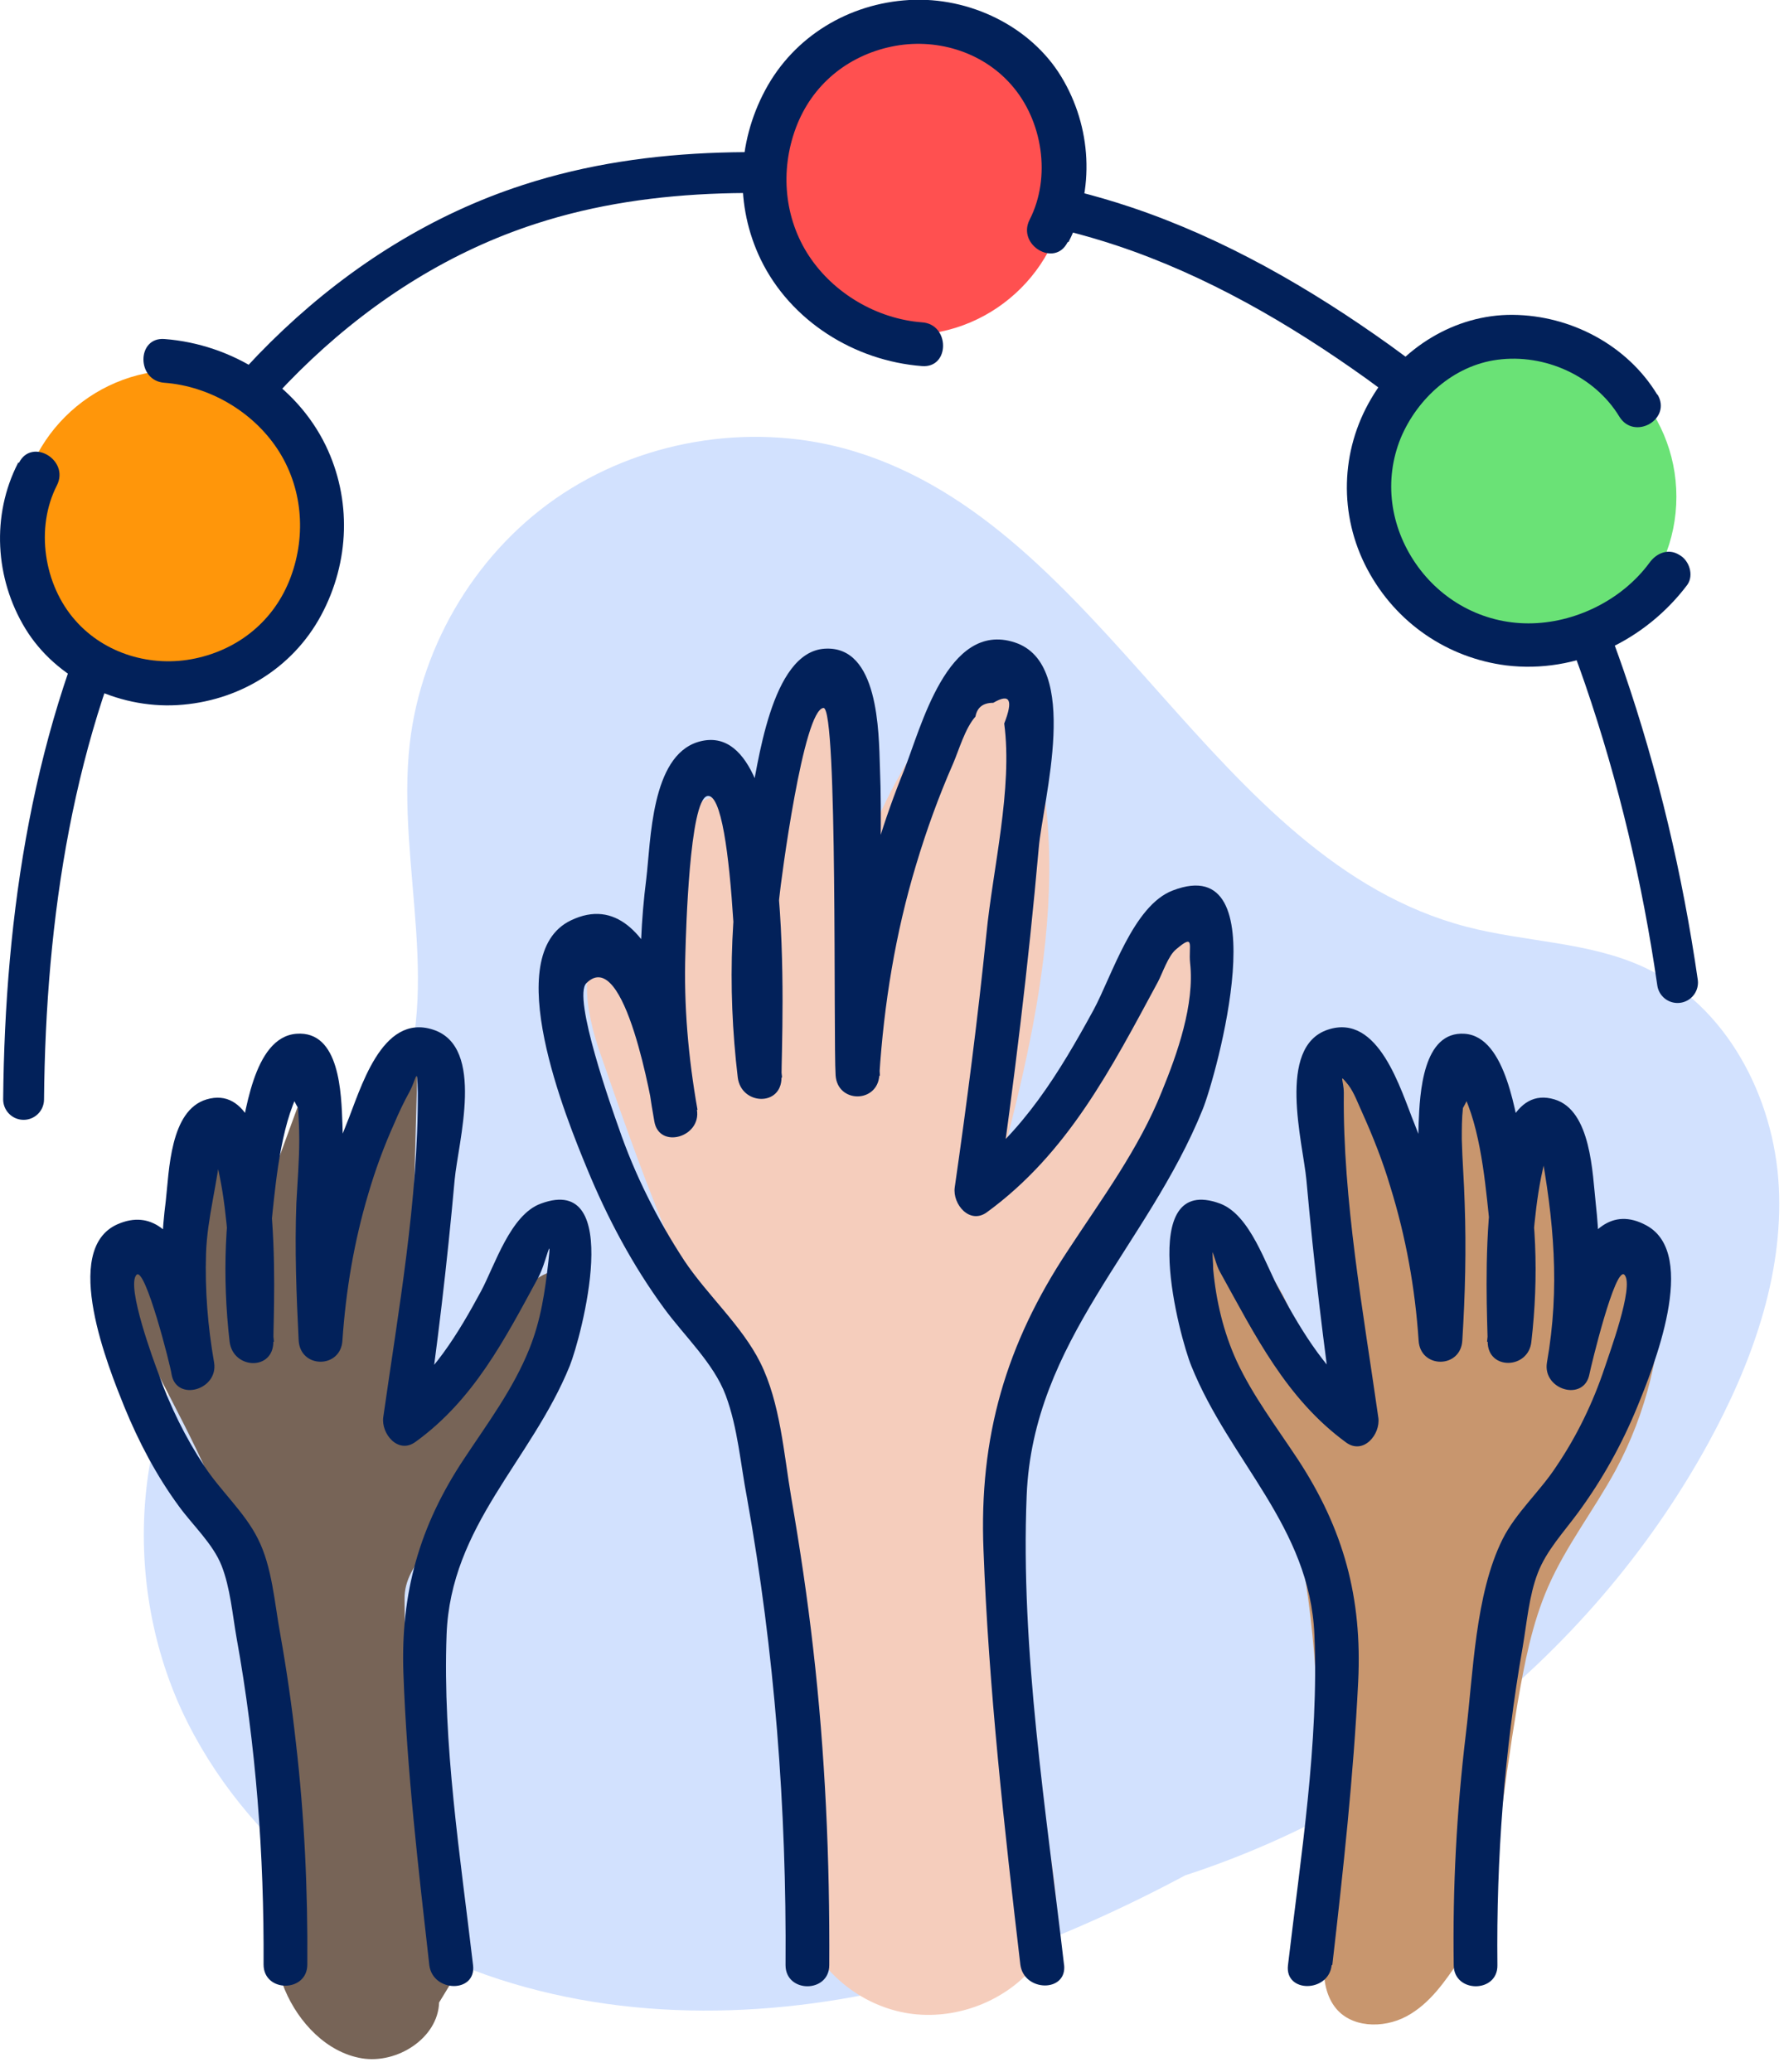 <?xml version="1.0" encoding="UTF-8"?> <svg xmlns="http://www.w3.org/2000/svg" width="31" height="36" viewBox="0 0 31 36" fill="none"><g clip-path="url(#clip0_147123_1671)"><path d="M7.22 30.93C10.89 33.22 15.52 33.93 19.71 32.84C23.9 31.75 27.6 28.87 29.68 25.08C30.43 23.71 30.99 22.18 30.91 20.62C30.83 19.06 30 17.47 28.58 16.81C27.62 16.36 26.51 16.37 25.48 16.1C21.07 14.95 19.2 9.16 14.84 7.84C13.16 7.33 11.26 7.61 9.79 8.57C8.32 9.53 7.32 11.17 7.12 12.92C6.88 15.05 7.76 17.34 6.81 19.27C6.17 20.57 4.85 21.37 3.93 22.48C2.3 24.45 2.09 27.4 3.16 29.72C4.24 32.04 6.46 33.73 8.91 34.46C11.36 35.19 14.03 35.02 16.48 34.3C18.93 33.58 21.21 32.34 23.35 30.93" fill="#D2E1FE"></path><path d="M25.81 34.32C25.92 32.74 26.11 31.16 26.37 29.59C26.49 28.9 26.62 28.21 26.9 27.57C27.21 26.86 27.7 26.23 28.07 25.55C28.61 24.55 28.89 23.41 28.87 22.27C28.87 22.13 28.85 21.98 28.75 21.89C28.51 21.68 28.19 22.01 28.05 22.29C27.8 22.8 27.54 23.31 27.29 23.82C27.41 22.63 27.42 21.43 27.33 20.24C27.3 19.8 27.14 19.24 26.7 19.2C26.47 19.96 26.34 20.76 26.32 21.56C26.33 20.67 26.28 19.78 26.16 18.89C26.13 18.69 26.06 18.45 25.86 18.42C25.64 18.39 25.51 18.67 25.46 18.89C25.27 19.69 25.08 20.48 24.89 21.28C24.7 20.13 24.04 19.05 23.1 18.36C22.79 20.38 22.92 22.46 23.48 24.42C22.9 24.02 22.67 23.28 22.36 22.64C22.06 22 21.52 21.34 20.81 21.36C20.56 22.37 21.23 23.35 21.7 24.28C23.21 27.23 22.85 30.74 22.99 34.06C23 34.34 23.02 34.63 23.19 34.86C23.46 35.23 24.03 35.25 24.44 35.03C24.85 34.81 25.11 34.42 25.37 34.04" fill="#C8966E"></path><path d="M18.35 34.03C18.53 32 17.53 29.94 17.42 27.91C17.32 26.01 18.14 24.09 18.69 22.27C19.33 20.14 20.97 18.33 21.14 16.11C20.67 15.98 20.16 16.22 19.84 16.58C19.52 16.94 19.33 17.41 19.14 17.86C18.67 18.99 18.12 20.14 17.19 20.94C18.01 17.96 18.82 14.71 17.64 11.85C17.57 11.68 17.45 11.48 17.26 11.48C17.13 11.48 17.02 11.58 16.93 11.68C15.78 12.92 14.98 14.48 14.63 16.13C14.69 15.07 14.76 14.02 14.82 12.96C14.84 12.71 14.85 12.45 14.75 12.21C14.65 11.97 14.41 11.78 14.16 11.83C13.98 11.87 13.84 12.02 13.73 12.17C13 13.2 12.93 14.53 12.88 15.78C12.88 15.31 12.86 14.84 12.86 14.38C12.86 14.24 12.86 14.08 12.76 13.97C12.6 13.76 12.24 13.83 12.07 14.03C11.9 14.23 11.87 14.51 11.84 14.77C11.77 15.43 11.7 16.1 11.62 16.76C11.24 16.68 10.9 16.46 10.65 16.16C10 16.58 10.17 17.56 10.43 18.3C10.84 19.48 11.25 20.66 11.75 21.81C12.13 22.66 12.55 23.49 12.83 24.37C13.2 25.54 13.29 26.78 13.38 28.01C13.48 29.31 13.57 30.61 13.67 31.91C13.71 32.51 13.76 33.14 14.03 33.68C14.38 34.39 15.09 34.9 15.87 34.99C16.65 35.08 17.47 34.76 17.97 34.16" fill="#F5CDBC"></path><path d="M7.88 34.38C7.42 33.33 7.49 32.27 7.26 31.15C7.03 30.02 7.03 27.92 7.03 27.78C7.02 27.13 7.73 26.69 8.12 26.17C8.84 25.18 9.45 24.11 9.93 22.99C10.06 22.68 10.12 22.23 9.82 22.11C9.65 22.04 9.47 22.12 9.32 22.22C8.35 22.89 8.17 24.44 7.08 24.89C7.14 22.7 7.2 20.51 7.26 18.32C6.87 18.28 6.61 18.72 6.46 19.08C6.19 19.75 5.92 20.41 5.65 21.08C5.76 20.31 5.65 19.51 5.33 18.8C5.13 19.34 4.94 19.87 4.74 20.41C4.36 20.54 4.27 19.55 3.91 19.73C3.83 19.77 3.79 19.86 3.76 19.94C3.6 20.37 3.54 20.84 3.57 21.3C3.58 21.43 3.59 21.59 3.49 21.68C3.35 21.8 3.14 21.68 2.95 21.65C2.58 21.59 2.26 21.95 2.22 22.32C2.18 22.69 2.34 23.05 2.5 23.38C3.09 24.58 3.79 25.74 4.12 27.03C4.33 27.87 4.39 28.73 4.44 29.59C4.5 30.64 4.57 31.69 4.63 32.74C4.67 33.36 4.71 34 4.95 34.57C5.19 35.14 5.68 35.66 6.29 35.76C6.9 35.86 7.61 35.41 7.63 34.79" fill="#776457"></path><path d="M8.22 34.14C8 32.26 7.69 30.3 7.76 28.4C7.83 26.5 9.23 25.38 9.9 23.73C10.1 23.23 10.86 20.37 9.4 20.91C8.87 21.1 8.6 21.98 8.36 22.43C7.96 23.17 7.52 23.9 6.83 24.4L7.39 24.83C7.6 23.39 7.77 21.95 7.9 20.5C7.96 19.84 8.44 18.19 7.53 17.89C6.62 17.59 6.26 18.95 6.02 19.53C5.53 20.73 5.27 22 5.19 23.29H5.95C5.87 22.03 6 20.78 5.95 19.52C5.93 19.01 5.91 17.9 5.15 17.96C4.39 18.02 4.26 19.4 4.14 19.94C3.9 21.05 3.86 22.18 3.99 23.31C4.05 23.79 4.75 23.82 4.75 23.31C4.75 22.65 4.98 18.69 3.59 19.1C2.95 19.29 2.94 20.35 2.88 20.87C2.75 21.88 2.8 22.88 2.98 23.87C3.06 24.36 3.8 24.15 3.72 23.67C3.61 23 3.24 20.74 2.04 21.27C1.05 21.71 1.89 23.77 2.16 24.44C2.41 25.05 2.72 25.64 3.11 26.17C3.35 26.5 3.7 26.82 3.85 27.2C4 27.58 4.04 28.05 4.11 28.45C4.45 30.33 4.59 32.22 4.58 34.13C4.58 34.62 5.34 34.62 5.34 34.13C5.35 32.84 5.29 31.55 5.14 30.26C5.07 29.63 4.98 29.01 4.87 28.39C4.77 27.85 4.73 27.22 4.48 26.73C4.25 26.27 3.83 25.9 3.55 25.47C3.22 24.97 2.96 24.44 2.76 23.88C2.68 23.67 2.19 22.35 2.37 22.15C2.52 21.98 2.97 23.76 2.98 23.87L3.72 23.67C3.61 23.04 3.56 22.41 3.58 21.78C3.6 21.15 3.79 20.53 3.84 19.9L3.68 19.87C3.73 20.06 3.78 20.25 3.82 20.45C3.89 20.8 3.93 21.16 3.96 21.52C4 22.11 4 22.71 4 23.31H4.76C4.68 22.58 4.65 21.85 4.73 21.12C4.8 20.45 4.9 19.41 5.27 18.83C5.02 18.78 4.99 18.93 5.18 19.25C5.19 19.43 5.2 19.61 5.2 19.79C5.2 20.16 5.17 20.53 5.15 20.9C5.12 21.7 5.15 22.49 5.19 23.29C5.22 23.78 5.92 23.78 5.95 23.29C6.01 22.42 6.15 21.58 6.4 20.74C6.52 20.33 6.67 19.92 6.85 19.52C6.93 19.33 7.02 19.14 7.12 18.96C7.24 18.73 7.25 18.49 7.26 18.98C7.27 20.84 6.92 22.79 6.66 24.62C6.62 24.91 6.92 25.27 7.22 25.05C8.23 24.32 8.77 23.27 9.35 22.2C9.49 21.95 9.59 21.38 9.53 21.91C9.47 22.44 9.4 22.93 9.2 23.43C8.92 24.13 8.47 24.73 8.06 25.35C7.29 26.51 6.96 27.67 7.01 29.07C7.07 30.76 7.27 32.46 7.46 34.14C7.52 34.62 8.28 34.63 8.22 34.14Z" fill="#02215A"></path><path d="M23.151 34.14C23.34 32.5 23.52 30.85 23.601 29.21C23.671 27.76 23.351 26.57 22.55 25.35C22.18 24.79 21.77 24.25 21.491 23.65C21.261 23.15 21.131 22.6 21.081 22.05C21.081 21.95 21.07 21.86 21.07 21.76C21.07 21.59 21.07 21.57 21.05 21.71C21.101 21.8 21.131 21.98 21.201 22.1C21.811 23.2 22.351 24.3 23.39 25.06C23.691 25.28 23.991 24.92 23.951 24.63C23.691 22.8 23.331 20.84 23.351 18.99C23.351 18.76 23.25 18.63 23.43 18.85C23.53 18.98 23.601 19.18 23.671 19.33C23.86 19.75 24.03 20.18 24.16 20.62C24.43 21.49 24.59 22.38 24.651 23.29C24.68 23.78 25.381 23.78 25.41 23.29C25.46 22.49 25.48 21.7 25.451 20.9C25.441 20.53 25.41 20.16 25.401 19.79C25.401 19.61 25.401 19.43 25.421 19.25C25.61 18.92 25.581 18.78 25.331 18.83C25.701 19.42 25.8 20.45 25.87 21.12C25.941 21.85 25.921 22.58 25.84 23.31H26.601C26.601 22.72 26.601 22.12 26.64 21.52C26.671 21.16 26.71 20.8 26.78 20.45C26.811 20.3 26.84 20.16 26.881 20.02C26.971 19.87 26.93 19.83 26.761 19.9C27 21.19 27.11 22.37 26.881 23.67L27.62 23.87C27.64 23.76 28.07 21.97 28.23 22.15C28.401 22.35 27.951 23.55 27.881 23.77C27.68 24.37 27.401 24.95 27.041 25.48C26.761 25.91 26.34 26.28 26.11 26.74C25.631 27.7 25.601 29.07 25.471 30.13C25.311 31.46 25.241 32.8 25.261 34.14C25.261 34.63 26.03 34.63 26.02 34.14C26 32.29 26.14 30.43 26.46 28.61C26.53 28.2 26.57 27.72 26.721 27.33C26.87 26.94 27.171 26.62 27.421 26.28C27.84 25.71 28.18 25.1 28.451 24.44C28.721 23.78 29.53 21.79 28.61 21.29C27.401 20.63 26.991 23.04 26.881 23.67C26.8 24.15 27.53 24.36 27.62 23.87C27.791 22.89 27.84 21.91 27.73 20.92C27.671 20.39 27.651 19.29 27.011 19.1C25.62 18.68 25.84 22.65 25.851 23.31C25.851 23.81 26.561 23.79 26.61 23.31C26.741 22.18 26.701 21.05 26.46 19.94C26.34 19.4 26.18 18.01 25.451 17.96C24.721 17.91 24.671 19 24.651 19.52C24.61 20.78 24.73 22.03 24.651 23.29H25.41C25.331 22 25.061 20.73 24.581 19.53C24.34 18.94 23.96 17.59 23.07 17.89C22.18 18.19 22.64 19.85 22.701 20.5C22.831 21.95 23 23.39 23.21 24.83L23.77 24.4C23.081 23.89 22.64 23.17 22.241 22.43C21.991 21.98 21.73 21.11 21.201 20.91C19.73 20.37 20.5 23.24 20.701 23.73C21.37 25.39 22.761 26.52 22.84 28.4C22.921 30.28 22.601 32.26 22.381 34.14C22.32 34.63 23.09 34.62 23.14 34.14H23.151Z" fill="#02215A"></path><path d="M18.49 34.14C18.18 31.47 17.73 28.67 17.84 25.98C17.95 23.29 19.94 21.65 20.9 19.27C21.13 18.7 22.23 14.76 20.38 15.47C19.69 15.73 19.32 16.96 19 17.55C18.41 18.63 17.78 19.67 16.77 20.41L17.33 20.84C17.62 18.81 17.87 16.77 18.05 14.73C18.12 13.91 18.8 11.54 17.63 11.16C16.46 10.78 16 12.66 15.71 13.38C15.02 15.08 14.65 16.86 14.53 18.69H15.29C15.17 16.9 15.36 15.12 15.29 13.33C15.27 12.72 15.27 11.21 14.33 11.27C13.39 11.33 13.17 13.3 13.03 13.97C12.69 15.54 12.63 17.13 12.82 18.72C12.88 19.2 13.58 19.23 13.58 18.72C13.58 17.91 13.87 12.37 12.13 12.89C11.31 13.14 11.31 14.61 11.23 15.27C11.05 16.68 11.12 18.08 11.37 19.48C11.45 19.97 12.19 19.76 12.11 19.28C11.98 18.47 11.48 15.24 9.92 15.99C8.67 16.59 9.85 19.45 10.2 20.3C10.55 21.15 10.99 21.98 11.54 22.73C11.89 23.21 12.4 23.68 12.61 24.24C12.82 24.8 12.87 25.45 12.98 26.02C13.46 28.7 13.67 31.42 13.65 34.14C13.65 34.63 14.41 34.63 14.41 34.14C14.42 32.3 14.34 30.47 14.13 28.64C14.03 27.76 13.9 26.89 13.75 26.02C13.62 25.26 13.56 24.37 13.21 23.67C12.89 23.03 12.29 22.5 11.89 21.9C11.42 21.18 11.03 20.41 10.75 19.59C10.65 19.31 9.94 17.32 10.19 17.08C10.86 16.42 11.33 19.19 11.38 19.48L12.12 19.28C11.96 18.37 11.88 17.47 11.91 16.55C11.92 16.2 11.98 13.9 12.29 13.83C12.78 13.73 12.83 18.13 12.83 18.72H13.59C13.47 17.68 13.44 16.65 13.54 15.61C13.57 15.3 13.96 12.32 14.31 12.3C14.56 12.29 14.48 18.08 14.52 18.68C14.55 19.17 15.25 19.17 15.28 18.68C15.36 17.44 15.56 16.21 15.92 15.02C16.1 14.42 16.31 13.84 16.56 13.27C16.66 13.04 16.77 12.65 16.95 12.45C16.98 12.29 17.08 12.21 17.26 12.21C17.55 12.04 17.61 12.16 17.45 12.57C17.6 13.7 17.25 15.1 17.14 16.23C16.99 17.7 16.8 19.17 16.59 20.63C16.55 20.92 16.85 21.28 17.15 21.06C18.56 20.03 19.31 18.56 20.12 17.06C20.2 16.91 20.3 16.6 20.44 16.49C20.77 16.21 20.65 16.43 20.68 16.73C20.76 17.45 20.46 18.3 20.19 18.96C19.79 19.96 19.15 20.82 18.56 21.72C17.48 23.35 17.01 24.96 17.09 26.93C17.18 29.33 17.45 31.75 17.73 34.13C17.79 34.61 18.55 34.62 18.49 34.13V34.14Z" fill="#02215A"></path><path d="M29.15 17.07C28.89 15.27 28.47 13.49 27.88 11.77C27.42 10.44 26.86 9.11 25.94 8.04C25.37 7.37 24.67 6.81 23.95 6.29C22.58 5.31 21.11 4.46 19.52 3.93C18.35 3.54 17.13 3.34 15.91 3.19C13.67 2.92 11.35 2.85 9.2 3.55C6.17 4.53 3.76 6.98 2.34 9.83C0.92 12.68 0.44 15.91 0.41 19.1" stroke="#02215A" stroke-width="0.71" stroke-linecap="round" stroke-linejoin="round"></path><path d="M3.09 11.97C4.62 11.97 5.86 10.73 5.86 9.2C5.86 7.67 4.62 6.43 3.09 6.43C1.56 6.43 0.32 7.67 0.32 9.2C0.32 10.73 1.56 11.97 3.09 11.97Z" fill="#FF960A"></path><path d="M0.31 8.05C-0.15 8.95 -0.09 10.05 0.44 10.92C0.97 11.79 2.03 12.31 3.08 12.25C4.13 12.19 5.08 11.62 5.58 10.69C6.08 9.76 6.11 8.67 5.66 7.74C5.14 6.67 4.03 5.98 2.86 5.89C2.37 5.85 2.37 6.62 2.86 6.65C3.64 6.71 4.39 7.15 4.82 7.8C5.25 8.45 5.33 9.28 5.05 10.03C4.77 10.78 4.15 11.28 3.39 11.44C2.63 11.6 1.82 11.36 1.31 10.78C0.76 10.16 0.61 9.17 0.99 8.43C1.21 7.99 0.55 7.6 0.33 8.04H0.31V8.05Z" fill="#02215A"></path><path d="M26.36 11.4C27.89 11.4 29.13 10.16 29.13 8.63C29.13 7.1 27.89 5.86 26.36 5.86C24.83 5.86 23.59 7.1 23.59 8.63C23.59 10.16 24.83 11.4 26.36 11.4Z" fill="#6AE276"></path><path d="M28.8 6.86C28.28 6 27.3 5.48 26.29 5.47C25.28 5.46 24.34 6.05 23.83 6.92C23.29 7.83 23.26 8.95 23.76 9.89C24.26 10.83 25.16 11.43 26.17 11.56C27.39 11.71 28.59 11.13 29.32 10.16C29.44 9.99 29.35 9.73 29.18 9.64C28.99 9.52 28.78 9.61 28.66 9.78C28.18 10.43 27.36 10.83 26.56 10.83C25.76 10.83 25.04 10.43 24.6 9.79C24.16 9.15 24.04 8.35 24.34 7.61C24.63 6.92 25.26 6.35 26.02 6.25C26.84 6.14 27.71 6.53 28.14 7.24C28.4 7.66 29.06 7.28 28.8 6.85V6.86Z" fill="#02215A"></path><path d="M15.78 5.82C17.31 5.82 18.55 4.58 18.55 3.05C18.55 1.52 17.31 0.28 15.78 0.28C14.25 0.28 13.01 1.52 13.01 3.05C13.01 4.58 14.25 5.82 15.78 5.82Z" fill="#FF5050"></path><path d="M18.57 4.2C19.03 3.3 18.97 2.2 18.44 1.33C17.91 0.46 16.85 -0.06 15.8 -1.22073e-05C14.75 0.06 13.8 0.63 13.3 1.56C12.8 2.49 12.77 3.58 13.22 4.51C13.74 5.58 14.85 6.27 16.02 6.36C16.51 6.4 16.51 5.63 16.02 5.6C15.24 5.54 14.49 5.1 14.06 4.45C13.63 3.8 13.55 2.97 13.83 2.22C14.11 1.47 14.73 0.97 15.49 0.81C16.25 0.65 17.06 0.89 17.57 1.47C18.12 2.09 18.27 3.08 17.89 3.82C17.67 4.26 18.33 4.65 18.55 4.21L18.57 4.2Z" fill="#02215A"></path></g><defs><clipPath id="clip0_147123_1671"><rect width="30.92" height="35.77" fill="white"></rect></clipPath></defs></svg> 